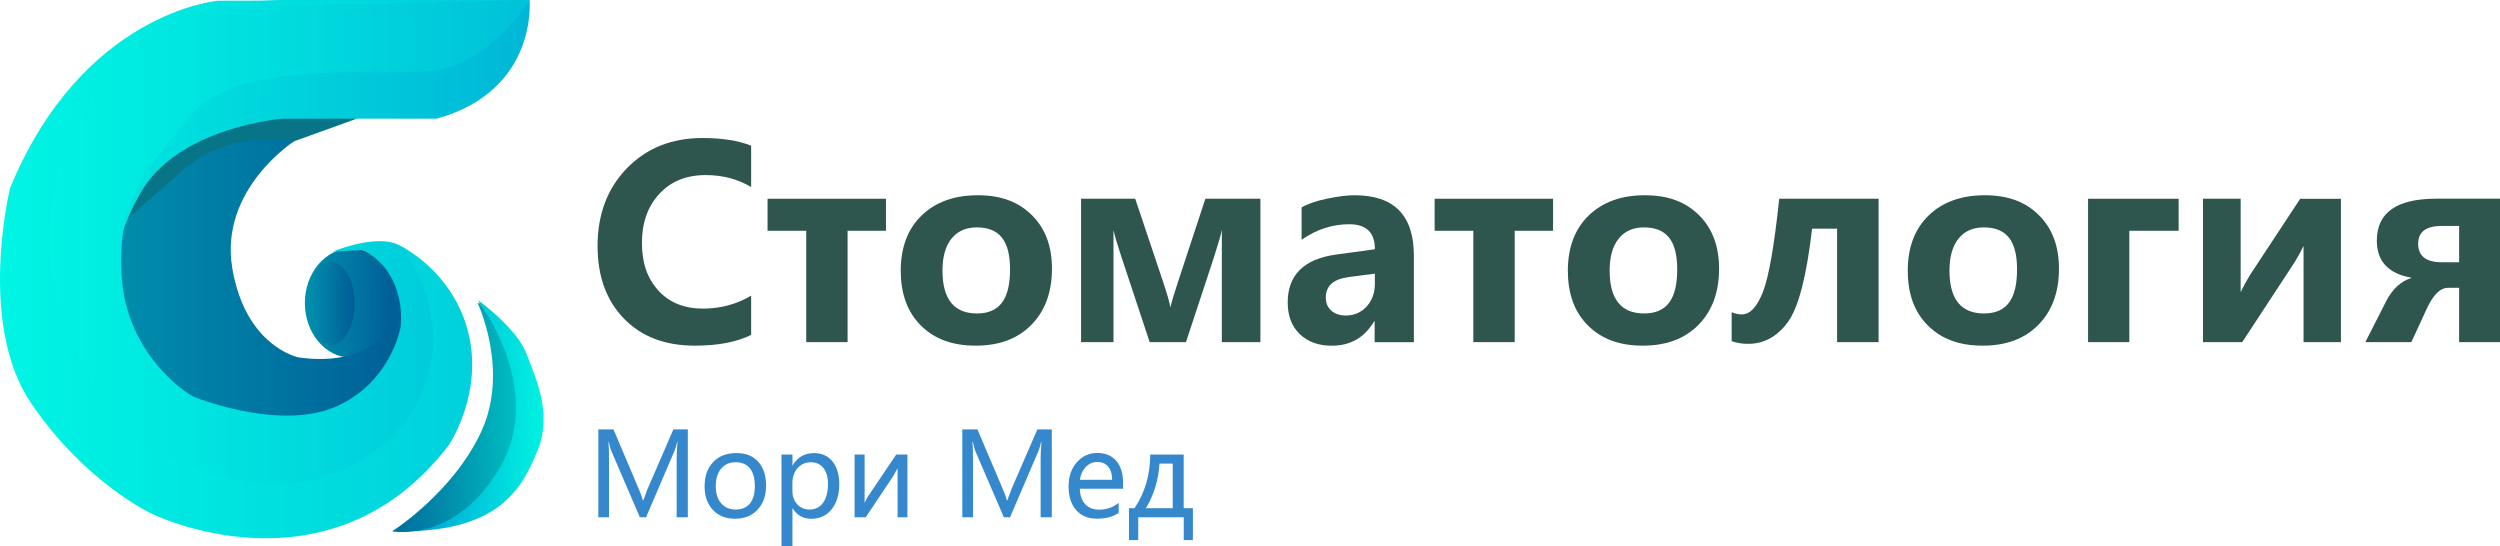 <?xml version="1.0" encoding="UTF-8"?> <svg xmlns="http://www.w3.org/2000/svg" width="206" height="45" viewBox="0 0 206 45" fill="none"><path d="M39.392 24.731C39.392 24.731 42.563 27.019 43.367 29.116C44.17 31.212 45.544 34.079 44.283 37.147C43.021 40.214 41.148 44.011 32.32 43.778C32.32 43.778 40.232 39.704 40.843 34.913C41.454 30.123 40.614 26.408 39.545 25.009L39.392 24.731Z" fill="url(#paint0_linear_58_755)"></path><path d="M28.933 29.471C31.039 29.471 32.746 27.455 32.746 24.968C32.746 22.481 31.039 20.465 28.933 20.465C26.828 20.465 25.121 22.481 25.121 24.968C25.121 27.455 26.828 29.471 28.933 29.471Z" fill="url(#paint1_linear_58_755)"></path><path d="M24.241 11.636C24.241 11.636 18.049 15.611 19.14 22.092C20.231 28.573 24.587 29.444 24.587 29.444C24.587 29.444 29.401 30.315 31.408 27.639C33.415 24.964 31.408 21.723 31.408 21.723L34.96 24.38L29.917 34.913H16.733L7.33 24.731L11.914 9.544L23.437 8.961L24.241 11.636Z" fill="url(#paint2_linear_58_755)"></path><path d="M29.401 9.777L24.241 11.641C24.241 11.641 19.198 10.533 15.3 13.851C11.402 17.17 10.325 18.218 10.325 18.218L13.118 10.998L24.124 7.625L29.396 9.777H29.401Z" fill="#087487"></path><path d="M43.636 0C43.636 0 44.363 7.448 35.993 9.777H23.325C23.325 9.777 14.613 10.415 11.515 16.003C8.416 21.591 9.624 24.731 9.624 24.731L7.33 9.139L31.004 2.507L43.636 0Z" fill="url(#paint3_linear_58_755)"></path><path d="M43.636 0C43.636 0 40.29 5.588 35.13 5.875C29.971 6.167 19.364 5.059 15.695 9.54C12.027 14.02 9.678 16.29 10.019 22.689C10.365 29.088 15.291 32.407 15.983 32.698C16.67 32.99 23.32 35.492 27.793 33.455C32.266 31.418 33.011 26.937 33.011 26.937C33.011 26.937 33.64 22.575 29.917 20.597C28.395 20.674 27.411 20.729 27.407 20.729C27.407 20.729 30.505 19.448 32.436 20.018C36.087 21.094 37.537 30.374 37.537 30.374L31.116 39.216L21.816 41.6L6.122 35.26C6.122 35.26 0.279 16.814 2.974 12.917C5.668 9.02 10.805 2.735 14.38 1.395C17.954 0.059 23.208 0 23.208 0H43.636Z" fill="url(#paint4_linear_58_755)"></path><path d="M43.636 0C35.077 0.018 26.514 0.041 17.954 0.059C17.954 0.059 6.795 0.989 0.832 15.497C0.832 15.497 -1.921 26.668 2.588 33.263C7.096 39.859 12.525 42.338 12.525 42.338C12.525 42.338 27.124 49.553 36.985 36.673C37.318 36.158 40.187 31.513 38.229 26.24C36.855 22.539 33.936 20.77 33.07 20.287C33.474 20.811 36.756 25.232 35.306 30.775C33.981 35.82 29.72 37.985 28.732 38.5C26.222 39.804 22.997 40.282 18.794 39.389C9.315 37.37 6.643 30.934 4.501 24.029C4.501 24.029 2.507 13.888 7.9 7.68C13.298 1.472 17.82 0.583 17.82 0.583C26.424 0.387 35.032 0.196 43.636 0Z" fill="url(#paint5_linear_58_755)"></path><path d="M27.241 28.45C28.332 28.45 29.216 26.907 29.216 25.004C29.216 23.101 28.332 21.559 27.241 21.559C26.149 21.559 25.265 23.101 25.265 25.004C25.265 26.907 26.149 28.45 27.241 28.45Z" fill="url(#paint6_linear_58_755)"></path><path d="M39.356 24.968C39.356 24.968 41.992 30.506 39.662 35.552C37.331 40.597 32.324 43.774 32.324 43.774C32.324 43.774 37.56 44.822 41.229 38.46C44.898 32.097 39.55 25.005 39.55 25.005L39.356 24.968Z" fill="url(#paint7_linear_58_755)"></path><path d="M61.894 27.594C60.709 28.186 59.159 28.482 57.251 28.482C54.795 28.482 52.846 27.735 51.404 26.244C49.963 24.754 49.24 22.762 49.24 20.278C49.24 17.666 50.044 15.524 51.656 13.865C53.268 12.206 55.342 11.372 57.893 11.372C59.487 11.372 60.821 11.582 61.894 12.001V15.41C60.794 14.754 59.546 14.426 58.149 14.426C56.555 14.426 55.284 14.941 54.328 15.976C53.371 17.01 52.895 18.359 52.895 20.023C52.895 21.686 53.349 22.954 54.251 23.943C55.154 24.932 56.38 25.429 57.925 25.429C59.375 25.429 60.7 25.073 61.894 24.362V27.598V27.594Z" fill="#2E554E"></path><path d="M72.999 19.015H69.842V28.191H66.434V19.015H63.246V16.377H73.004V19.015H72.999Z" fill="#2E554E"></path><path d="M74.22 22.338C74.22 20.392 74.795 18.865 75.94 17.758C77.085 16.65 78.63 16.089 80.565 16.089C82.501 16.089 83.924 16.636 85.029 17.73C86.134 18.824 86.681 20.292 86.681 22.138C86.681 24.075 86.116 25.615 84.989 26.764C83.861 27.913 82.33 28.482 80.399 28.482C78.468 28.482 77 27.931 75.891 26.832C74.781 25.734 74.225 24.234 74.225 22.338H74.22ZM77.66 22.293C77.66 24.649 78.608 25.829 80.502 25.829C82.397 25.829 83.228 24.617 83.228 22.197C83.228 19.777 82.312 18.738 80.48 18.738C79.591 18.738 78.895 19.047 78.401 19.667C77.907 20.287 77.66 21.162 77.66 22.297V22.293Z" fill="#2E554E"></path><path d="M103.858 28.191H100.679V18.929C100.625 19.262 100.414 19.991 100.059 21.108L97.724 28.191H94.733L92.385 21.108C92.048 20.091 91.837 19.371 91.751 18.952V28.191H89.08V16.377H93.543L95.838 23.222C96.188 24.275 96.39 24.986 96.44 25.346C96.502 25.014 96.709 24.312 97.059 23.254L99.323 16.377H103.858V28.191Z" fill="#2E554E"></path><path d="M107.248 17.092C107.773 16.791 108.478 16.55 109.359 16.367C110.239 16.185 110.993 16.089 111.617 16.089C114.873 16.089 116.503 17.744 116.503 21.057V28.195H113.27V26.477H113.229C112.435 27.817 111.276 28.487 109.745 28.487C108.645 28.487 107.76 28.168 107.1 27.53C106.44 26.892 106.107 26.026 106.107 24.927C106.107 22.662 107.437 21.345 110.095 20.975L113.292 20.538C113.292 19.161 112.587 18.478 111.177 18.478C109.767 18.478 108.478 18.906 107.253 19.758V17.097L107.248 17.092ZM111.087 22.84C109.862 23.004 109.246 23.564 109.246 24.526C109.246 24.968 109.395 25.324 109.695 25.593C109.996 25.861 110.396 25.998 110.899 25.998C111.595 25.998 112.165 25.747 112.614 25.251C113.063 24.754 113.288 24.134 113.288 23.391V22.548L111.087 22.835V22.84Z" fill="#2E554E"></path><path d="M127.968 19.015H124.811V28.191H121.403V19.015H118.214V16.377H127.972V19.015H127.968Z" fill="#2E554E"></path><path d="M129.189 22.338C129.189 20.392 129.764 18.865 130.909 17.758C132.054 16.65 133.599 16.089 135.535 16.089C137.47 16.089 138.894 16.636 139.998 17.73C141.103 18.824 141.651 20.292 141.651 22.138C141.651 24.075 141.085 25.615 139.958 26.764C138.831 27.913 137.299 28.482 135.368 28.482C133.438 28.482 131.969 27.931 130.86 26.832C129.751 25.734 129.194 24.234 129.194 22.338H129.189ZM132.634 22.293C132.634 24.649 133.581 25.829 135.476 25.829C137.371 25.829 138.202 24.617 138.202 22.197C138.202 19.777 137.286 18.738 135.454 18.738C134.565 18.738 133.869 19.047 133.375 19.667C132.881 20.287 132.634 21.162 132.634 22.297V22.293Z" fill="#2E554E"></path><path d="M154.786 28.191H151.377V18.842H149.316C148.858 22.78 148.193 25.346 147.318 26.541C146.442 27.735 145.351 28.332 144.044 28.332C143.546 28.332 143.092 28.259 142.688 28.108V25.725C142.962 25.848 143.24 25.907 143.532 25.907C144.206 25.907 144.785 25.287 145.27 24.043C145.755 22.799 146.2 20.246 146.608 16.377H154.795V28.191H154.786Z" fill="#2E554E"></path><path d="M157.197 22.338C157.197 20.392 157.772 18.865 158.917 17.758C160.062 16.65 161.607 16.089 163.542 16.089C165.478 16.089 166.901 16.636 168.006 17.73C169.111 18.824 169.659 20.292 169.659 22.138C169.659 24.075 169.093 25.615 167.966 26.764C166.838 27.913 165.307 28.482 163.376 28.482C161.445 28.482 159.977 27.931 158.868 26.832C157.759 25.734 157.202 24.234 157.202 22.338H157.197ZM160.637 22.293C160.637 24.649 161.585 25.829 163.48 25.829C165.375 25.829 166.205 24.617 166.205 22.197C166.205 19.777 165.289 18.738 163.457 18.738C162.568 18.738 161.872 19.047 161.378 19.667C160.884 20.287 160.637 21.162 160.637 22.297V22.293Z" fill="#2E554E"></path><path d="M179.52 19.015H175.456V28.191H172.057V16.377H179.52V19.015Z" fill="#2E554E"></path><path d="M192.897 28.191H189.812V20.264C189.525 20.861 189.21 21.413 188.873 21.919L184.76 28.191H181.527V16.377H184.63V24.07C184.895 23.528 185.151 23.058 185.398 22.662L189.534 16.381H192.892V28.195L192.897 28.191Z" fill="#2E554E"></path><path d="M206 28.191H202.632V23.715H201.725C201.078 23.715 200.495 24.289 199.969 25.433L198.694 28.191H194.904L196.628 24.804C197.14 23.806 197.841 23.168 198.734 22.89C196.812 22.562 195.851 21.541 195.851 19.822C195.851 17.521 197.481 16.372 200.746 16.372H206V28.186V28.191ZM202.632 21.609V18.619H201.182C199.897 18.619 199.255 19.111 199.255 20.091C199.255 21.071 199.893 21.609 201.173 21.609H202.637H202.632Z" fill="#2E554E"></path><path d="M55.755 42.621V37.826C55.755 37.429 55.778 36.955 55.822 36.399H55.8C55.719 36.75 55.652 36.992 55.589 37.129L53.236 42.621H52.724L50.376 37.169C50.322 37.046 50.25 36.787 50.164 36.399H50.138C50.169 36.736 50.182 37.224 50.182 37.867V42.621H49.302V35.383H50.551L52.657 40.346C52.818 40.725 52.922 41.021 52.975 41.235H53.007C53.169 40.788 53.276 40.488 53.344 40.328L55.486 35.383H56.676V42.621H55.76H55.755Z" fill="#3688CC"></path><path d="M58.059 40.091C58.059 39.239 58.292 38.564 58.764 38.072C59.235 37.58 59.868 37.334 60.677 37.334C61.485 37.334 62.042 37.571 62.473 38.044C62.908 38.519 63.124 39.175 63.124 40.014C63.124 40.852 62.89 41.49 62.428 41.992C61.965 42.493 61.341 42.744 60.564 42.744C59.788 42.744 59.195 42.502 58.741 42.014C58.288 41.527 58.059 40.889 58.059 40.096V40.091ZM58.979 40.064C58.979 40.661 59.127 41.126 59.424 41.472C59.72 41.814 60.12 41.987 60.618 41.987C61.117 41.987 61.525 41.818 61.795 41.486C62.064 41.153 62.199 40.67 62.199 40.045C62.199 39.421 62.064 38.933 61.795 38.596C61.525 38.259 61.13 38.09 60.618 38.09C60.106 38.09 59.711 38.268 59.419 38.619C59.127 38.97 58.979 39.453 58.979 40.068V40.064Z" fill="#3688CC"></path><path d="M65.298 41.891V45H64.395V37.452H65.298V38.345H65.316C65.716 37.671 66.299 37.334 67.067 37.334C67.719 37.334 68.23 37.566 68.599 38.026C68.967 38.491 69.156 39.111 69.156 39.891C69.156 40.752 68.944 41.44 68.527 41.964C68.109 42.489 67.543 42.748 66.834 42.748C66.178 42.748 65.675 42.466 65.321 41.896H65.303L65.298 41.891ZM65.294 40.492C65.294 40.911 65.428 41.267 65.693 41.554C65.958 41.841 66.295 41.987 66.699 41.987C67.18 41.987 67.552 41.8 67.822 41.426C68.091 41.053 68.226 40.533 68.226 39.877C68.226 39.321 68.1 38.883 67.849 38.564C67.597 38.25 67.251 38.09 66.816 38.09C66.38 38.09 66.008 38.25 65.72 38.573C65.433 38.897 65.294 39.307 65.294 39.808V40.497V40.492Z" fill="#3688CC"></path><path d="M74.773 42.621H73.96V38.583C73.938 38.637 73.821 38.842 73.619 39.202L71.338 42.621H70.418V37.452H71.244V41.44C71.316 41.281 71.405 41.112 71.509 40.925L73.848 37.452H74.773V42.621Z" fill="#3688CC"></path><path d="M85.748 42.621V37.826C85.748 37.429 85.77 36.955 85.815 36.399H85.793C85.712 36.75 85.645 36.992 85.582 37.129L83.229 42.621H82.717L80.368 37.169C80.314 37.046 80.242 36.787 80.157 36.399H80.13C80.162 36.736 80.175 37.224 80.175 37.867V42.621H79.295V35.383H80.543L82.649 40.346C82.811 40.725 82.914 41.021 82.968 41.235H83C83.161 40.788 83.269 40.488 83.336 40.328L85.478 35.383H86.668V42.621H85.752H85.748Z" fill="#3688CC"></path><path d="M92.542 40.269H88.977C88.99 40.82 89.143 41.249 89.421 41.545C89.704 41.846 90.099 41.996 90.607 41.996C91.177 41.996 91.703 41.809 92.179 41.44V42.256C91.73 42.575 91.137 42.739 90.396 42.739C89.655 42.739 89.085 42.502 88.671 42.028C88.258 41.554 88.052 40.898 88.052 40.054C88.052 39.261 88.276 38.609 88.73 38.094C89.183 37.58 89.745 37.324 90.418 37.324C91.092 37.324 91.604 37.543 91.981 37.976C92.354 38.409 92.542 39.02 92.542 39.799V40.26V40.269ZM91.64 39.535C91.64 39.065 91.527 38.705 91.312 38.45C91.096 38.195 90.796 38.067 90.405 38.067C90.046 38.067 89.736 38.204 89.471 38.473C89.21 38.742 89.044 39.097 88.977 39.535H91.64Z" fill="#3688CC"></path><path d="M98.295 44.503H97.54V42.621H93.791V44.503H93.027V41.873H93.485C94.334 40.62 94.77 39.143 94.783 37.452H97.536V41.873H98.295V44.503ZM96.633 41.873V38.2H95.542C95.457 39.558 95.084 40.784 94.424 41.873H96.633Z" fill="#3688CC"></path><defs><linearGradient id="paint0_linear_58_755" x1="32.324" y1="34.257" x2="44.795" y2="34.257" gradientUnits="userSpaceOnUse"><stop stop-color="#009BD1"></stop><stop offset="0.33" stop-color="#00B4D6"></stop><stop offset="1" stop-color="#00F2E2"></stop></linearGradient><linearGradient id="paint1_linear_58_755" x1="25.121" y1="24.968" x2="32.746" y2="24.968" gradientUnits="userSpaceOnUse"><stop stop-color="#0091AE"></stop><stop offset="0.51" stop-color="#0077A2"></stop><stop offset="1" stop-color="#005B96"></stop></linearGradient><linearGradient id="paint2_linear_58_755" x1="7.33" y1="21.937" x2="34.96" y2="21.937" gradientUnits="userSpaceOnUse"><stop stop-color="#0091AE"></stop><stop offset="0.51" stop-color="#0077A2"></stop><stop offset="1" stop-color="#005B96"></stop></linearGradient><linearGradient id="paint3_linear_58_755" x1="7.33" y1="12.366" x2="43.654" y2="12.366" gradientUnits="userSpaceOnUse"><stop stop-color="#00E8E1"></stop><stop offset="0.55" stop-color="#00CEDB"></stop><stop offset="1" stop-color="#00B6D7"></stop></linearGradient><linearGradient id="paint4_linear_58_755" x1="2.264" y1="20.802" x2="43.636" y2="20.802" gradientUnits="userSpaceOnUse"><stop stop-color="#00F5E4"></stop><stop offset="0.53" stop-color="#00DBDE"></stop><stop offset="1" stop-color="#00C1D9"></stop></linearGradient><linearGradient id="paint5_linear_58_755" x1="0.001" y1="22.179" x2="43.636" y2="22.179" gradientUnits="userSpaceOnUse"><stop stop-color="#00F5E4"></stop><stop offset="0.65" stop-color="#00DBDE"></stop><stop offset="1" stop-color="#00CCDB"></stop></linearGradient><linearGradient id="paint6_linear_58_755" x1="25.265" y1="25.004" x2="29.216" y2="25.004" gradientUnits="userSpaceOnUse"><stop stop-color="#0091AE"></stop><stop offset="0.51" stop-color="#0077A2"></stop><stop offset="1" stop-color="#005B96"></stop></linearGradient><linearGradient id="paint7_linear_58_755" x1="32.324" y1="34.403" x2="42.513" y2="34.403" gradientUnits="userSpaceOnUse"><stop stop-color="#006C9E"></stop><stop offset="0.35" stop-color="#0085A8"></stop><stop offset="1" stop-color="#00BEC1"></stop></linearGradient></defs></svg> 
